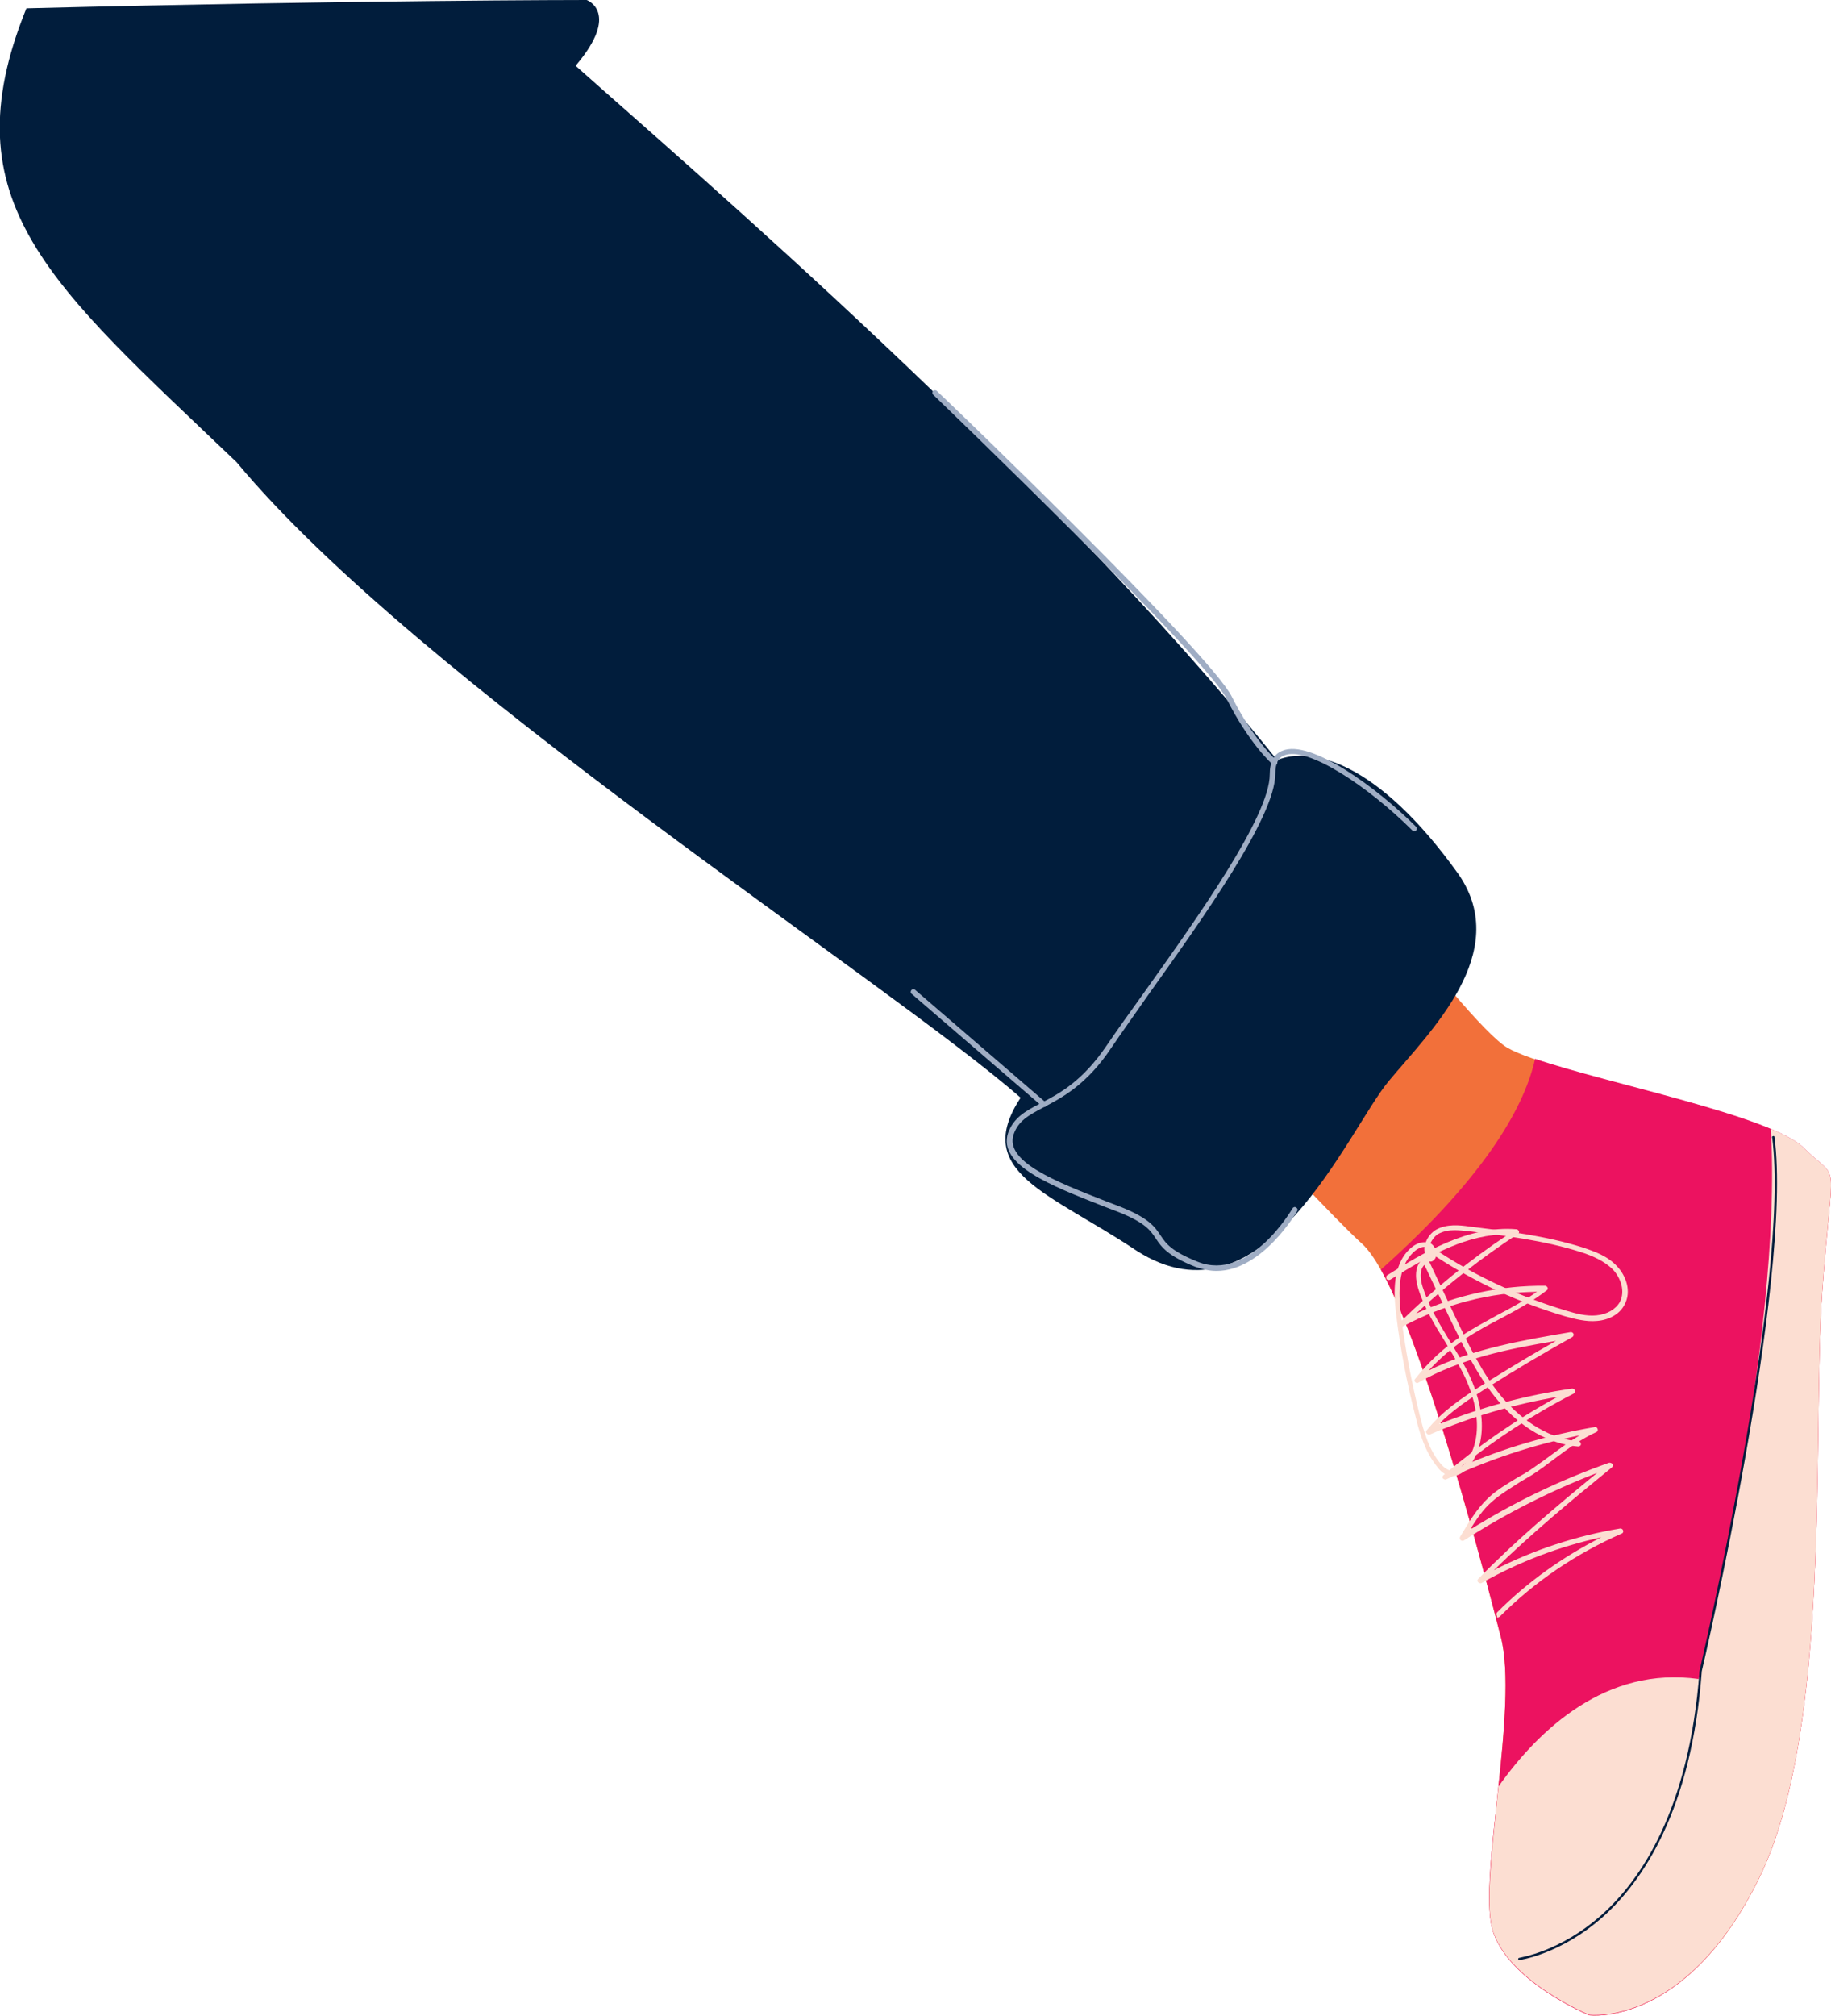 <?xml version="1.0" encoding="UTF-8"?> <!-- Generator: Adobe Illustrator 24.3.0, SVG Export Plug-In . SVG Version: 6.00 Build 0) --> <svg xmlns="http://www.w3.org/2000/svg" xmlns:xlink="http://www.w3.org/1999/xlink" id="Слой_1" x="0px" y="0px" viewBox="0 0 39.54 43.52" style="enable-background:new 0 0 39.54 43.52;" xml:space="preserve"> <style type="text/css"> .st0{fill:#F2703A;} .st1{fill:#EC1260;} .st2{fill:#FCDED2;} .st3{fill:#011D3C;} .st4{fill:#9FADC4;} </style> <g> <g> <path class="st0" d="M27.53,16.46c0,0,4.07,5.6,5.02,6.16c0.95,0.56,5.59,1.37,6.4,2.17c0.81,0.8,0.62,0.04,0.4,3.12 s0.22,9.41-1.36,12.64c-1.58,3.23-3.67,2.96-3.67,2.96s-1.8-0.74-2.1-1.88c-0.29-1.13,0.58-4.78,0.19-6.29 c-0.39-1.51-1.95-7.55-3-8.49c-1.05-0.94-6.68-7.14-6.68-7.14L27.53,16.46z"></path> <path class="st1" d="M34.32,43.51c0,0-1.8-0.74-2.1-1.88c-0.29-1.13,0.58-4.78,0.19-6.29c-0.34-1.32-1.58-6.13-2.59-7.93 c2.35-2.09,3.12-3.6,3.33-4.55c1.58,0.54,5.1,1.23,5.8,1.92c0.81,0.8,0.62,0.04,0.4,3.12s0.22,9.41-1.36,12.64 C36.41,43.78,34.32,43.51,34.32,43.51z"></path> <path class="st2" d="M32.36,38.57c0.88-1.24,2.33-2.6,4.32-2.32c0,0,1.83-7.28,1.56-11.88c0.32,0.14,0.57,0.27,0.71,0.41 c0.81,0.8,0.62,0.04,0.4,3.12s0.22,9.41-1.36,12.64c-1.58,3.23-3.67,2.96-3.67,2.96s-1.8-0.74-2.1-1.88 C32.08,41.06,32.23,39.84,32.36,38.57z"></path> <g> <path class="st3" d="M32.8,42.32C32.8,42.32,32.8,42.32,32.8,42.32c0.01,0,0.9-0.12,1.82-0.94c0.85-0.76,1.91-2.3,2.13-5.3 c0.02-0.08,1.97-8.44,1.57-11.53c0-0.02-0.02-0.03-0.03-0.02c-0.02,0-0.03,0.02-0.02,0.03c0.4,3.08-1.55,11.43-1.57,11.52 c-0.22,2.99-1.27,4.51-2.11,5.26c-0.91,0.81-1.77,0.92-1.78,0.93c-0.02,0-0.03,0.02-0.02,0.03 C32.77,42.31,32.78,42.32,32.8,42.32z"></path> </g> <g> <path class="st2" d="M32.35,34.92c0.01,0,0.03-0.01,0.04-0.02c0.76-0.76,1.65-1.36,2.63-1.79c0.03-0.01,0.04-0.04,0.03-0.07 c-0.01-0.03-0.04-0.04-0.06-0.04c-0.96,0.16-1.87,0.46-2.73,0.9c0.81-0.79,1.69-1.52,2.55-2.22c0.02-0.02,0.03-0.05,0.01-0.07 c-0.01-0.02-0.04-0.03-0.07-0.03c-1.05,0.37-2.07,0.86-3.01,1.45c0.14-0.22,0.28-0.44,0.48-0.61c0.18-0.16,0.4-0.29,0.6-0.42 c0.09-0.05,0.18-0.11,0.27-0.16c0.17-0.11,0.34-0.24,0.5-0.36c0.28-0.21,0.57-0.42,0.88-0.56c0.03-0.01,0.04-0.04,0.03-0.07 s-0.04-0.05-0.06-0.04c-0.99,0.17-1.96,0.45-2.88,0.85c0.75-0.6,1.56-1.13,2.42-1.57c0.02-0.01,0.04-0.04,0.03-0.07 c-0.01-0.03-0.03-0.04-0.06-0.04c-0.99,0.14-1.96,0.4-2.88,0.77c0.29-0.3,0.65-0.54,1.03-0.78c0.6-0.38,1.22-0.75,1.85-1.1 c0.02-0.01,0.04-0.04,0.03-0.07c-0.01-0.03-0.04-0.04-0.06-0.04c-0.99,0.17-2.1,0.35-3.07,0.83c0.24-0.26,0.51-0.49,0.8-0.69 c0.24-0.16,0.5-0.3,0.75-0.43c0.34-0.18,0.69-0.37,1-0.61c0.02-0.01,0.03-0.04,0.02-0.06c-0.01-0.02-0.03-0.04-0.05-0.04 c-0.96-0.01-1.92,0.2-2.79,0.6c0.68-0.63,1.42-1.21,2.2-1.72c0.02-0.01,0.03-0.04,0.02-0.06c-0.01-0.02-0.03-0.04-0.05-0.04 c-1.05-0.09-2.05,0.53-2.79,0.99c-0.03,0.02-0.03,0.05-0.02,0.08c0.02,0.03,0.05,0.03,0.08,0.02c0.88-0.55,1.68-0.99,2.55-0.98 c-0.84,0.56-1.62,1.19-2.34,1.9c-0.02,0.02-0.02,0.05-0.01,0.07c0.02,0.02,0.05,0.03,0.07,0.02c0.89-0.48,1.89-0.74,2.9-0.75 c-0.27,0.19-0.56,0.35-0.85,0.5c-0.25,0.14-0.52,0.28-0.76,0.44c-0.39,0.26-0.73,0.57-1.02,0.94c-0.02,0.02-0.02,0.05,0,0.07 c0.02,0.02,0.05,0.03,0.07,0.01c0.91-0.52,1.95-0.73,2.97-0.9c-0.53,0.3-1.06,0.62-1.57,0.94c-0.46,0.29-0.89,0.58-1.22,0.99 c-0.02,0.02-0.02,0.05,0,0.07c0.02,0.02,0.04,0.03,0.07,0.02c0.88-0.38,1.8-0.65,2.75-0.81c-0.88,0.48-1.7,1.05-2.46,1.69 c-0.02,0.02-0.03,0.05-0.01,0.07c0.02,0.02,0.05,0.03,0.07,0.02c0.92-0.43,1.89-0.75,2.88-0.95c-0.2,0.12-0.39,0.26-0.58,0.4 c-0.16,0.12-0.33,0.24-0.49,0.35c-0.09,0.06-0.18,0.11-0.27,0.16c-0.21,0.13-0.44,0.26-0.62,0.43c-0.26,0.24-0.44,0.55-0.62,0.85 c-0.01,0.02-0.01,0.05,0.01,0.07c0.02,0.02,0.05,0.02,0.07,0.01c0.9-0.58,1.87-1.07,2.88-1.46c-0.88,0.72-1.77,1.47-2.57,2.29 c-0.02,0.02-0.02,0.05,0,0.07c0.02,0.02,0.05,0.03,0.07,0.02c0.81-0.46,1.68-0.79,2.59-0.99c-0.83,0.42-1.59,0.96-2.25,1.62 c-0.02,0.02-0.02,0.06,0,0.08C32.32,34.92,32.33,34.92,32.35,34.92z"></path> </g> <g> <path class="st2" d="M31.27,31.85c-0.11-0.03-0.19-0.12-0.24-0.19c-0.25-0.31-0.37-0.7-0.46-1.07c-0.19-0.73-0.33-1.47-0.42-2.21 c-0.06-0.48-0.08-1.08,0.31-1.43c0.1-0.09,0.22-0.14,0.33-0.13c0.04-0.11,0.12-0.21,0.22-0.27c0.23-0.13,0.51-0.1,0.72-0.07 c0.81,0.1,1.65,0.2,2.44,0.45c0.27,0.09,0.55,0.19,0.75,0.41c0.19,0.2,0.32,0.54,0.16,0.83c-0.1,0.2-0.33,0.33-0.6,0.35 c-0.23,0.02-0.46-0.04-0.68-0.1c-0.99-0.29-1.93-0.73-2.79-1.29c-0.01,0.04-0.04,0.08-0.08,0.1c-0.02,0.01-0.05,0.01-0.07,0 c0,0,0,0,0,0l0.58,1.23c0.28,0.59,0.57,1.2,1,1.71c0.48,0.56,1.07,0.9,1.65,0.95c0.03,0,0.05,0.03,0.05,0.06 c0,0.03-0.03,0.05-0.06,0.05c-0.62-0.05-1.24-0.4-1.73-0.99c-0.44-0.52-0.73-1.14-1.02-1.73l-0.57-1.2 c-0.11,0.1-0.09,0.31-0.04,0.47c0.13,0.41,0.36,0.8,0.58,1.16c0.12,0.2,0.25,0.4,0.36,0.61c0.23,0.44,0.55,1.29,0.15,1.99 c-0.1,0.17-0.27,0.33-0.46,0.33C31.34,31.86,31.3,31.86,31.27,31.85z M30.82,27.16c-0.05-0.07-0.07-0.15-0.06-0.24c0,0,0,0,0,0 c-0.1,0-0.2,0.08-0.23,0.11c-0.35,0.32-0.33,0.88-0.28,1.33c0.09,0.74,0.23,1.48,0.41,2.2c0.09,0.36,0.2,0.74,0.44,1.03 c0.05,0.06,0.11,0.12,0.19,0.15c0.16,0.05,0.34-0.1,0.43-0.26c0.39-0.68,0.03-1.54-0.15-1.88c-0.11-0.21-0.23-0.41-0.35-0.61 c-0.23-0.37-0.47-0.76-0.6-1.19c-0.07-0.23-0.07-0.53,0.15-0.64c0.01,0,0.02-0.01,0.03-0.01C30.81,27.16,30.82,27.16,30.82,27.16 z M31.06,26.64c-0.07,0.04-0.13,0.12-0.17,0.2c0.05,0.03,0.09,0.08,0.11,0.14c0.87,0.58,1.83,1.02,2.83,1.32 c0.2,0.06,0.42,0.12,0.64,0.1c0.23-0.02,0.42-0.13,0.51-0.29c0.12-0.23,0.02-0.52-0.15-0.7c-0.19-0.19-0.45-0.3-0.7-0.38 c-0.79-0.25-1.62-0.35-2.42-0.45c-0.11-0.01-0.21-0.02-0.3-0.02C31.29,26.56,31.17,26.58,31.06,26.64z M30.89,27.03 c0.01,0.02,0.01,0.04,0.02,0.06c0-0.01,0-0.03,0-0.04C30.9,27.04,30.89,27.04,30.89,27.03z"></path> </g> </g> <path class="st3" d="M12.67,0c0,0,0.74,0.27-0.24,1.42c2.5,2.23,10.16,8.78,15.15,14.99c0.71-0.29,2.14-0.02,3.92,2.47 c1.16,1.69-0.62,3.39-1.51,4.46S27.3,28.78,24.54,27c-1.87-1.25-3.56-1.69-2.5-3.3c-2.85-2.5-13.01-9-16.93-13.72 c-4.01-3.83-6.24-5.61-4.54-9.8C7.7,0,12.67,0,12.67,0z"></path> <g> <g> <path class="st4" d="M26.27,27.44c0.99,0,1.73-1.27,1.74-1.29c0.02-0.03,0.01-0.06-0.02-0.08c-0.03-0.02-0.06-0.01-0.08,0.02 c-0.01,0.02-0.93,1.6-2.05,1.15c-0.57-0.23-0.68-0.39-0.8-0.57c-0.12-0.18-0.25-0.37-0.85-0.61c-0.11-0.04-0.23-0.09-0.34-0.13 c-1.07-0.42-2.18-0.85-1.98-1.44c0.1-0.29,0.32-0.41,0.64-0.58c0.4-0.21,0.94-0.49,1.47-1.29c0.21-0.31,0.49-0.7,0.81-1.16 c1.15-1.61,2.73-3.82,2.73-4.75c0-0.22,0.06-0.35,0.19-0.4c0.5-0.21,1.83,0.68,2.77,1.62c0.02,0.02,0.06,0.02,0.08,0 c0.02-0.02,0.02-0.06,0-0.08c-0.83-0.83-2.28-1.9-2.89-1.64c-0.18,0.07-0.27,0.24-0.27,0.51c0,0.9-1.56,3.09-2.7,4.69 c-0.33,0.46-0.61,0.85-0.82,1.16c-0.52,0.77-1.02,1.04-1.43,1.25c-0.33,0.17-0.58,0.31-0.7,0.64c-0.23,0.69,0.93,1.14,2.05,1.58 c0.11,0.04,0.23,0.09,0.34,0.13c0.57,0.23,0.68,0.39,0.8,0.57c0.12,0.18,0.25,0.37,0.85,0.61 C25.98,27.41,26.13,27.44,26.27,27.44z"></path> </g> <g> <path class="st4" d="M27.53,16.52c0.02,0,0.03-0.01,0.04-0.02c0.02-0.02,0.02-0.06,0-0.08c-0.01,0-0.51-0.46-0.97-1.38 c-0.47-0.94-6.12-6.37-6.37-6.6c-0.02-0.02-0.06-0.02-0.08,0c-0.02,0.02-0.02,0.06,0,0.08c0.06,0.06,5.88,5.65,6.34,6.57 c0.47,0.94,0.97,1.4,0.99,1.41C27.51,16.51,27.52,16.52,27.53,16.52z"></path> </g> <g> <path class="st4" d="M22.55,23.9c0.02,0,0.03-0.01,0.04-0.02c0.02-0.02,0.02-0.06-0.01-0.08l-2.82-2.43 c-0.02-0.02-0.06-0.02-0.08,0.01c-0.02,0.02-0.02,0.06,0.01,0.08l2.82,2.43C22.52,23.9,22.54,23.9,22.55,23.9z"></path> </g> </g> </g> </svg> 